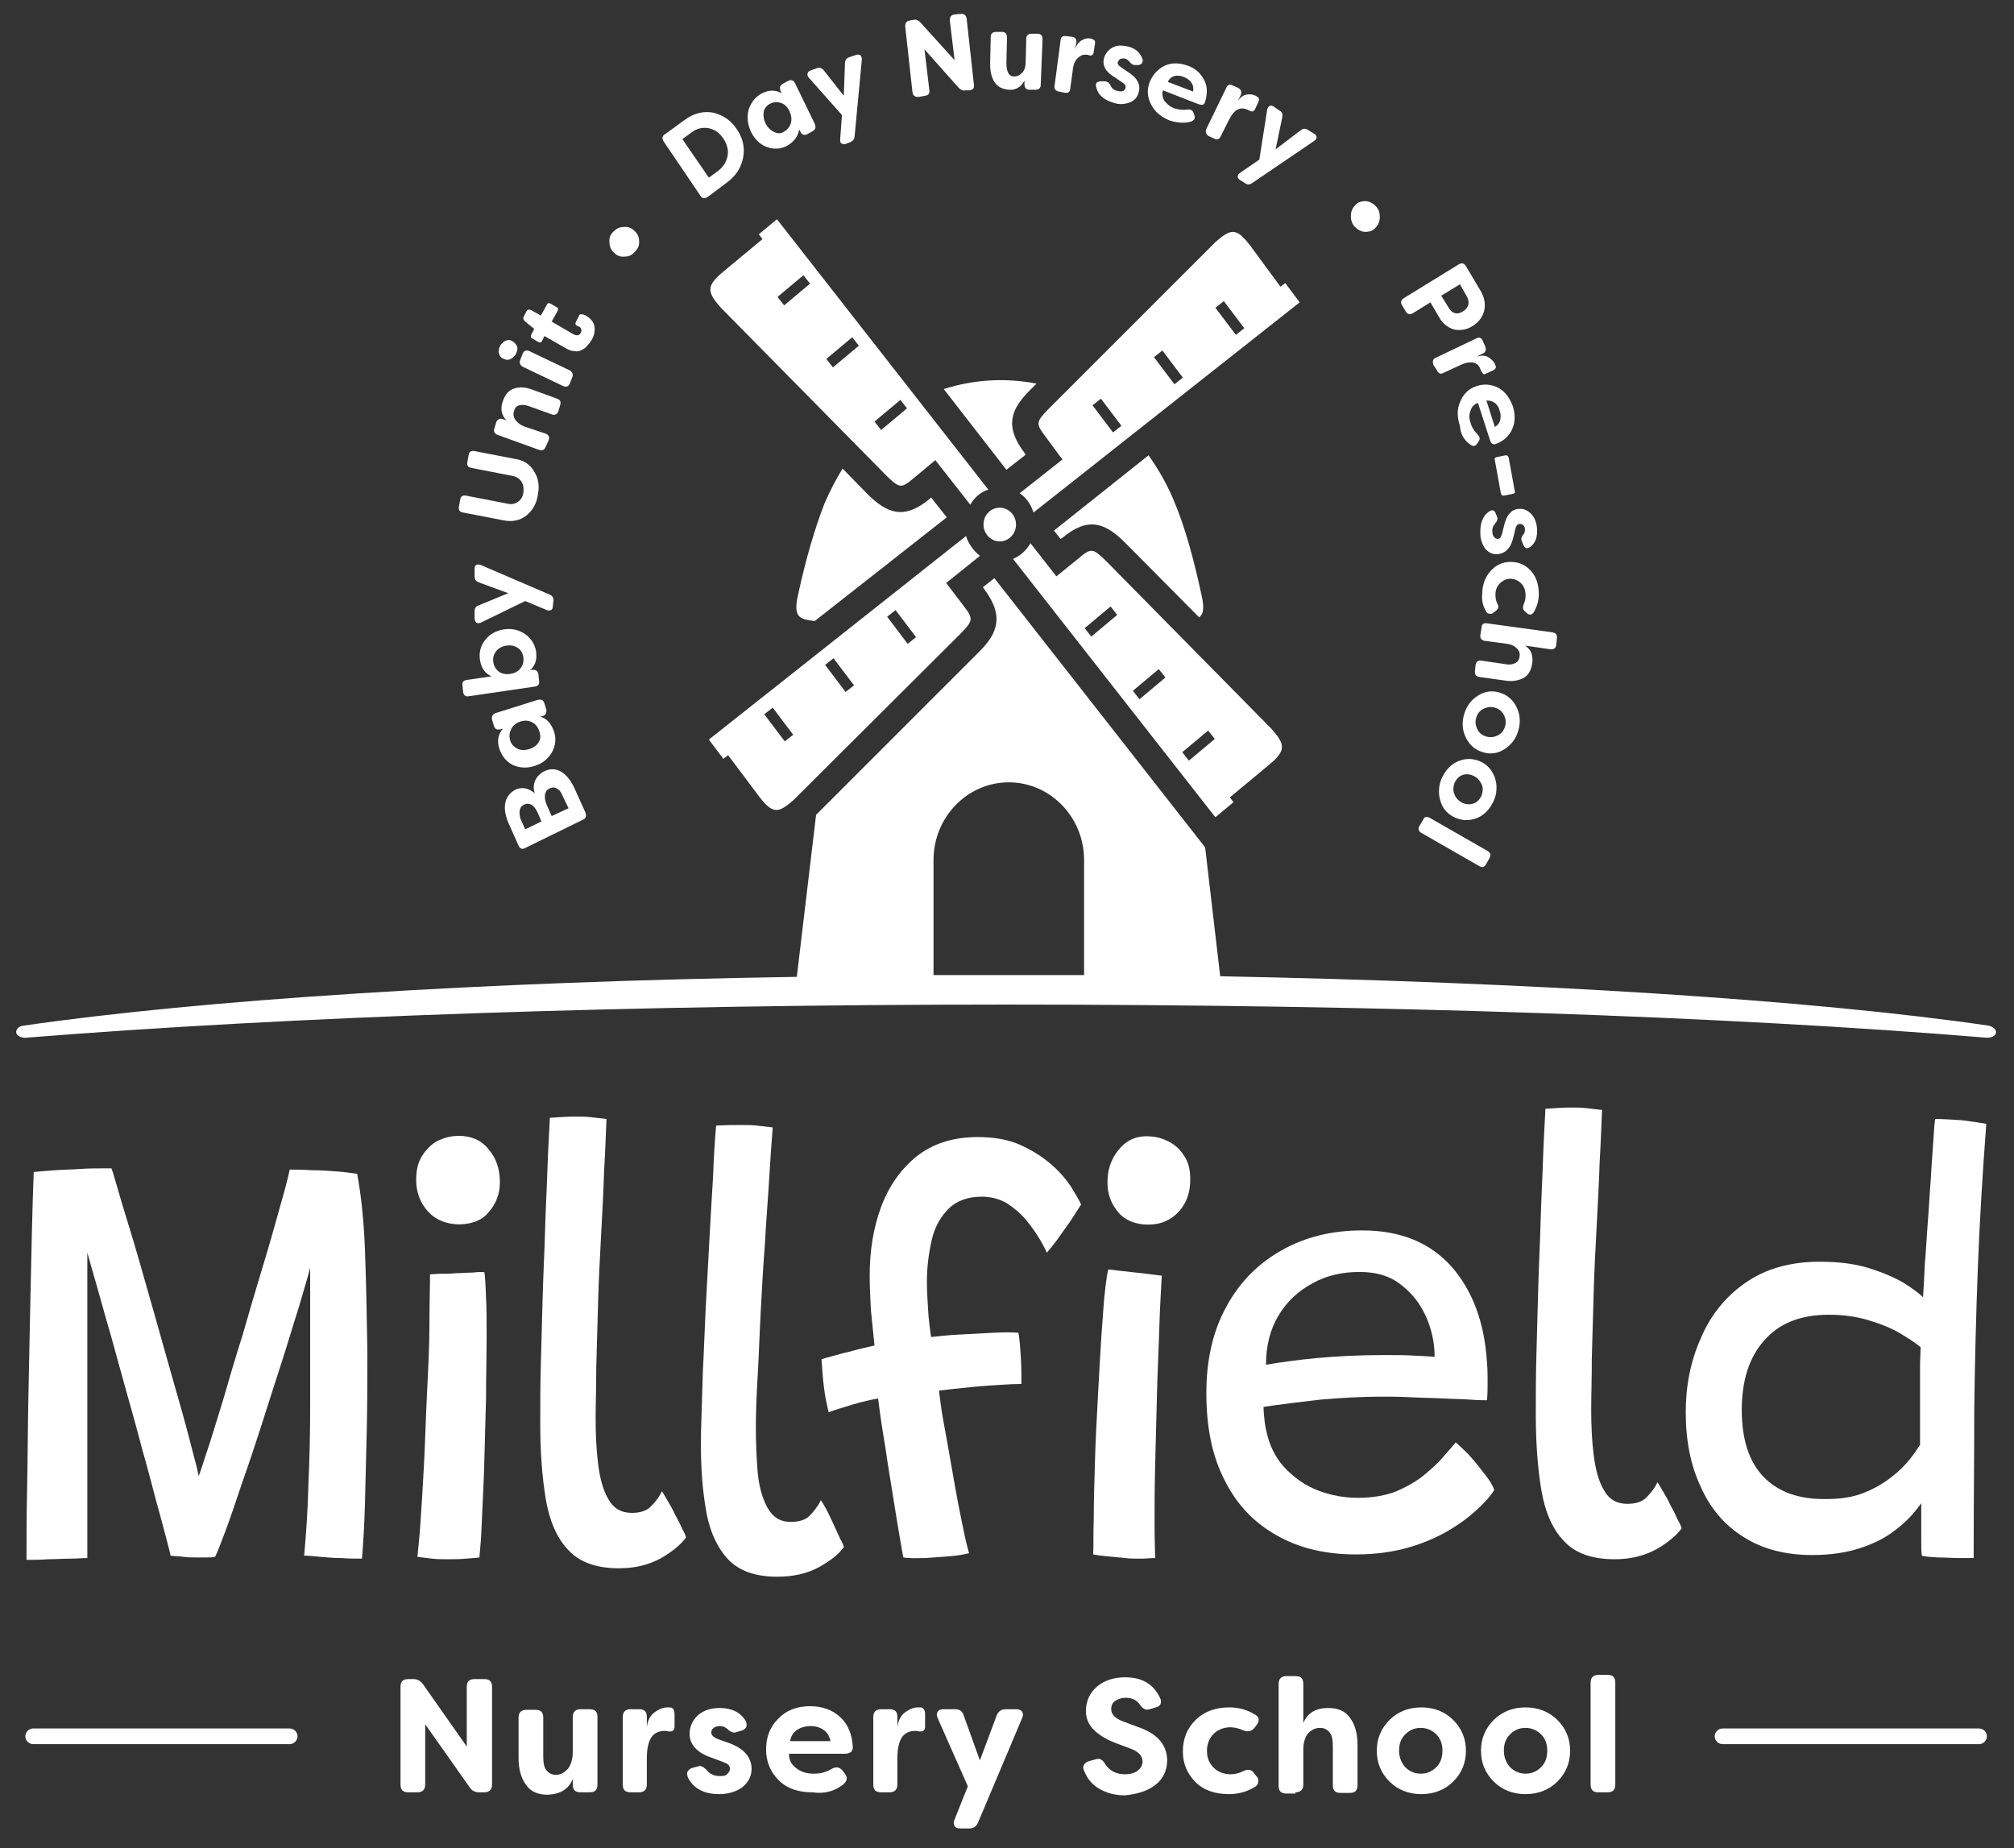 <?xml version="1.0" encoding="utf-8"?>
<!-- Generator: Adobe Illustrator 27.8.1, SVG Export Plug-In . SVG Version: 6.00 Build 0)  -->
<svg version="1.1" id="Layer_1" xmlns="http://www.w3.org/2000/svg" xmlns:xlink="http://www.w3.org/1999/xlink" x="0px" y="0px"
	 viewBox="0 0 334.4 306.9" style="enable-background:new 0 0 334.4 306.9;" xml:space="preserve">
<rect x="0" y="0" width="334.4" height="306.9" fill="#333333" stroke="none"/>
<style type="text/css">
	.st0{clip-path:url(#SVGID_00000088849705412691405540000015346600497433924743_);fill:#FFFFFF;}
</style>
<g>
	<defs>
		<rect id="SVGID_1_" x="2.7" y="2.4" width="328.8" height="301.2"/>
	</defs>
	<clipPath id="SVGID_00000016779893105206769980000013516061528463101337_">
		<use xlink:href="#SVGID_1_"  style="overflow:visible;"/>
	</clipPath>
	<path style="clip-path:url(#SVGID_00000016779893105206769980000013516061528463101337_);fill:#FFFFFF;" d="M266.9,297.6
		c0.9,0,1.3-0.4,1.3-1.3v-16.9c0-0.9-0.4-1.3-1.3-1.3h-1.5c-0.8,0-1.3,0.4-1.3,1.3v16.9c0,0.9,0.4,1.3,1.3,1.3H266.9z M249.7,290.7
		c0-1.1,0.3-2,1-2.7c0.7-0.7,1.5-1.1,2.6-1.1c1,0,1.9,0.4,2.6,1.1c0.7,0.7,1,1.6,1,2.7c0,1.1-0.3,2-1,2.7c-0.7,0.7-1.5,1.1-2.6,1.1
		c-1,0-1.9-0.4-2.6-1.1C250.1,292.7,249.7,291.8,249.7,290.7 M260.7,290.7c0-2-0.7-3.7-2.1-5.1c-1.4-1.4-3.2-2.1-5.3-2.1
		c-2.1,0-3.9,0.7-5.3,2.1c-1.4,1.4-2.1,3.1-2.1,5.1c0,2,0.7,3.7,2.1,5.1c1.4,1.4,3.2,2.1,5.3,2.1c2.1,0,3.9-0.7,5.3-2.1
		C260,294.4,260.7,292.7,260.7,290.7 M232.3,290.7c0-1.1,0.3-2,1-2.7c0.7-0.7,1.5-1.1,2.6-1.1c1,0,1.9,0.4,2.6,1.1
		c0.7,0.7,1,1.6,1,2.7c0,1.1-0.3,2-1,2.7c-0.7,0.7-1.5,1.1-2.6,1.1s-1.9-0.4-2.6-1.1C232.7,292.7,232.3,291.8,232.3,290.7
		 M243.4,290.7c0-2-0.7-3.7-2.1-5.1c-1.4-1.4-3.2-2.1-5.3-2.1c-2.1,0-3.9,0.7-5.3,2.1c-1.4,1.4-2.1,3.1-2.1,5.1c0,2,0.7,3.7,2.1,5.1
		c1.4,1.4,3.2,2.1,5.3,2.1c2.1,0,3.9-0.7,5.3-2.1C242.7,294.4,243.4,292.7,243.4,290.7 M215.1,297.6c0.8,0,1.3-0.4,1.3-1.3v-5.8
		c0-1.2,0.3-2.1,0.8-2.7c0.6-0.6,1.2-0.9,2-0.9c0.7,0,1.2,0.3,1.6,0.8c0.4,0.5,0.5,1.3,0.5,2.3v6.4c0,0.9,0.4,1.3,1.3,1.3h1.5
		c0.9,0,1.3-0.4,1.3-1.3v-6.7c0-1.8-0.4-3.3-1.2-4.4c-0.8-1.2-2-1.7-3.7-1.7c-2,0-3.4,0.8-4.1,2.5v-6.5c0-0.9-0.4-1.3-1.3-1.3h-1.5
		c-0.8,0-1.3,0.4-1.3,1.3v16.9c0,0.9,0.4,1.3,1.3,1.3H215.1z M208.2,296.8c0.4-0.2,0.7-0.5,0.7-0.9c0.1-0.4,0-0.7-0.3-1l-0.4-0.5
		c-0.4-0.6-1-0.7-1.8-0.3c-0.6,0.3-1.3,0.5-2.1,0.5c-1.1,0-2.1-0.4-2.8-1.1c-0.7-0.7-1.1-1.6-1.1-2.8c0-1.1,0.4-2.1,1.1-2.8
		s1.7-1.1,2.8-1.1c0.7,0,1.4,0.2,2.1,0.5c0.7,0.3,1.3,0.2,1.8-0.3l0.4-0.5c0.6-0.8,0.5-1.4-0.2-1.8c-1.3-0.8-2.7-1.2-4.3-1.2
		c-2.3,0-4.2,0.7-5.6,2.1c-1.4,1.4-2.1,3.1-2.1,5.2c0,2,0.7,3.7,2.1,5.1c1.4,1.4,3.3,2,5.6,2C205.6,297.9,207,297.5,208.2,296.8
		 M191.8,296.4c1.3-1,2-2.4,2-4.2c-0.1-2.6-1.7-4.4-5-5.5l-2.4-0.9c-1.3-0.5-1.9-1.2-1.9-2c0-0.6,0.2-1.1,0.7-1.4
		c0.5-0.3,1-0.5,1.7-0.5c1.1,0,1.9,0.4,2.4,1.2c0.5,0.7,1,0.9,1.6,0.7l1-0.3c0.4-0.1,0.7-0.3,0.8-0.6c0.1-0.3,0.1-0.6-0.1-1
		c-1.1-2.3-3-3.4-5.8-3.4c-1.8,0-3.4,0.5-4.6,1.5c-1.2,1-1.9,2.4-1.9,4.1c0,1.3,0.5,2.4,1.5,3.3c1,0.9,2.1,1.5,3.4,2l2.4,0.9
		c1.4,0.5,2.1,1.2,2.1,2.2c0,0.6-0.3,1.1-0.8,1.5c-0.5,0.4-1.3,0.6-2.1,0.6c-1.5,0-2.6-0.6-3.3-1.7c-0.4-0.7-0.9-1-1.5-0.8l-1.1,0.3
		c-0.4,0.1-0.7,0.3-0.9,0.6c-0.2,0.3-0.2,0.6,0,1c0.5,1.3,1.3,2.3,2.5,3c1.2,0.7,2.6,1.1,4.3,1.1
		C188.8,297.9,190.5,297.4,191.8,296.4 M160.9,303.6c0.7,0,1.2-0.3,1.5-1l7.3-17.3c0.2-0.4,0.2-0.8,0-1.1c-0.2-0.3-0.5-0.4-1-0.4
		h-1.7c-0.7,0-1.2,0.3-1.5,1l-2.8,7.5l-2.7-7.5c-0.2-0.7-0.7-1-1.5-1h-1.8c-0.5,0-0.8,0.1-1,0.4c-0.2,0.3-0.2,0.7,0,1.1l5,11.3
		l-2.2,5.5c-0.2,0.4-0.2,0.8,0,1.1c0.2,0.3,0.5,0.4,1,0.4H160.9z M147.7,297.6c0.8,0,1.3-0.4,1.3-1.3v-4.4c0-1.6,0.3-2.8,0.8-3.5
		s1.3-1,2.2-1c0.1,0,0.3,0,0.7,0.1c0.3,0,0.5,0,0.7-0.2c0.2-0.2,0.2-0.4,0.2-0.8v-1.9c0-0.7-0.3-1.1-0.8-1.1l-0.4,0
		c-0.7,0-1.4,0.3-2.1,0.8s-1.2,1.4-1.3,2.5v-1.7c0-0.9-0.4-1.3-1.3-1.3h-1.4c-0.8,0-1.3,0.4-1.3,1.3v11.2c0,0.9,0.4,1.3,1.3,1.3
		H147.7z M132.4,287.2c0.6-0.4,1.4-0.6,2.2-0.6c0.8,0,1.5,0.2,2.1,0.6c0.6,0.4,1,1,1.2,1.9h-6.7
		C131.3,288.2,131.8,287.6,132.4,287.2 M140,296.3c0.7-0.6,0.8-1.2,0.2-1.9l-0.3-0.4c-0.5-0.6-1.1-0.7-1.8-0.3c-1,0.6-1.9,0.8-3,0.8
		c-1.2,0-2.2-0.3-3-1c-0.8-0.6-1.1-1.4-1.1-2.3h9.3c0.4,0,0.7-0.1,1-0.3c0.2-0.2,0.3-0.5,0.3-0.8c-0.1-2.1-0.8-3.8-2.1-5
		c-1.3-1.2-3-1.8-5-1.8c-2.2,0-4,0.7-5.3,2.1c-1.4,1.4-2,3.1-2,5.1c0,2,0.7,3.7,2.1,5.1c1.4,1.4,3.3,2,5.6,2
		C136.9,297.9,138.6,297.4,140,296.3 M123.2,296.8c1-0.8,1.6-1.8,1.6-3.2c-0.1-1.9-1.3-3.3-3.8-4.2l-1.7-0.6
		c-0.8-0.3-1.2-0.7-1.2-1.1c0-0.3,0.1-0.6,0.4-0.8c0.3-0.2,0.6-0.3,1-0.3c0.5,0,1,0.2,1.3,0.5c0.5,0.5,1,0.7,1.5,0.5l0.7-0.2
		c0.4-0.1,0.7-0.3,0.9-0.6c0.1-0.3,0.1-0.7-0.1-1.1c-0.9-1.4-2.3-2.1-4.3-2.1c-1.5,0-2.7,0.4-3.6,1.2c-0.9,0.8-1.4,1.9-1.4,3.1
		c0,1.8,1.3,3.2,3.8,4l1.6,0.6c0.5,0.2,0.8,0.3,1,0.5c0.2,0.2,0.3,0.4,0.3,0.7c0,0.4-0.2,0.6-0.5,0.9s-0.7,0.3-1.2,0.3
		c-0.9,0-1.5-0.3-2-0.8c-0.2-0.3-0.4-0.4-0.5-0.5s-0.2-0.2-0.5-0.3c-0.2-0.1-0.4-0.1-0.6,0l-0.8,0.2c-0.4,0.1-0.7,0.3-0.9,0.6
		c-0.2,0.3-0.1,0.6,0,1c0.9,1.8,2.6,2.8,5.2,2.8C120.9,297.9,122.2,297.5,123.2,296.8 M106.1,297.6c0.8,0,1.3-0.4,1.3-1.3v-4.4
		c0-1.6,0.3-2.8,0.8-3.5s1.3-1,2.2-1c0.1,0,0.3,0,0.7,0.1c0.3,0,0.5,0,0.7-0.2s0.2-0.4,0.2-0.8v-1.9c0-0.7-0.3-1.1-0.8-1.1l-0.4,0
		c-0.7,0-1.4,0.3-2.1,0.8c-0.7,0.5-1.2,1.4-1.3,2.5v-1.7c0-0.9-0.4-1.3-1.3-1.3h-1.4c-0.8,0-1.3,0.4-1.3,1.3v11.2
		c0,0.9,0.4,1.3,1.3,1.3H106.1z M95.1,295.4v0.9c0,0.9,0.4,1.3,1.3,1.3h1.5c0.9,0,1.3-0.4,1.3-1.3v-11.2c0-0.9-0.4-1.3-1.3-1.3h-1.5
		c-0.8,0-1.3,0.4-1.3,1.3v5.8c0,1.2-0.3,2.1-0.8,2.8c-0.6,0.6-1.2,1-2,1c-0.7,0-1.2-0.3-1.6-0.8c-0.4-0.5-0.5-1.3-0.5-2.3v-6.4
		c0-0.9-0.4-1.3-1.3-1.3h-1.5c-0.8,0-1.3,0.4-1.3,1.3v6.7c0,1.8,0.4,3.3,1.2,4.4c0.8,1.2,2,1.7,3.7,1.7
		C93,297.9,94.4,297.1,95.1,295.4 M69.3,297.6c0.8,0,1.3-0.4,1.3-1.3v-10l7.4,10.5c0.3,0.5,0.9,0.8,1.5,0.8h0.9
		c0.8,0,1.3-0.4,1.3-1.3v-16.2c0-0.9-0.4-1.3-1.3-1.3h-1.6c-0.9,0-1.3,0.4-1.3,1.3v9.9l-7.3-10.4c-0.4-0.5-0.9-0.8-1.5-0.8h-0.9
		c-0.9,0-1.3,0.4-1.3,1.3v16.2c0,0.9,0.4,1.3,1.3,1.3H69.3z"/>
	<path style="clip-path:url(#SVGID_00000016779893105206769980000013516061528463101337_);fill:#FFFFFF;" d="M5.5,287
		c-0.7,0-1.3,0.6-1.3,1.3c0,0.7,0.6,1.3,1.3,1.3h42.6c0.7,0,1.3-0.6,1.3-1.3c0-0.7-0.6-1.3-1.3-1.3H5.5z"/>
	<path style="clip-path:url(#SVGID_00000016779893105206769980000013516061528463101337_);fill:#FFFFFF;" d="M286,287
		c-0.7,0-1.3,0.6-1.3,1.3c0,0.7,0.6,1.3,1.3,1.3h42.6c0.7,0,1.3-0.6,1.3-1.3c0-0.7-0.6-1.3-1.3-1.3H286z"/>
	<path style="clip-path:url(#SVGID_00000016779893105206769980000013516061528463101337_);fill:#FFFFFF;" d="M292.8,245.2
		c-2.4-2.5-3.6-6.2-3.6-11.1c0-4.8,1.2-8.7,3.7-11.5c2.5-2.9,6.1-4.3,10.8-4.3c2.3,0,4.5,0.3,6.5,0.9c2,0.6,3.8,1.3,5.3,2.2
		c1.5,0.9,2.6,1.6,3.4,2.3c0,0.7-0.1,1.8-0.1,3.3c0,1.5,0,3,0,4.7c0,1.7,0,3.3,0,4.8c0,1.5,0,2.7,0,3.4c-0.4,0.6-0.9,1.4-1.7,2.4
		c-0.8,1-1.8,2-3.1,3c-1.3,1-2.8,1.9-4.6,2.6c-1.8,0.7-3.8,1-6.1,1C298.7,249,295.2,247.7,292.8,245.2 M321.7,258.6
		c1.2,0,2.4,0.1,3.5,0.1c1.2,0,2,0,2.5,0c0-8.3,0.1-16.5,0.1-24.5c0.1-8,0.3-16,0.6-23.8c0.3-7.9,0.8-15.8,1.4-23.8
		c-1.2-0.2-2.5-0.4-4.1-0.6c-1.6-0.1-3.1-0.2-4.4-0.2c-0.1,0.7-0.2,2-0.3,3.7c-0.1,1.8-0.3,3.8-0.4,6.1c-0.2,2.3-0.3,4.7-0.5,7.2
		c-0.2,2.5-0.3,4.8-0.5,7c-0.1,2.2-0.2,4.1-0.3,5.6c-0.7-0.7-1.8-1.5-3.4-2.5c-1.6-0.9-3.5-1.7-5.8-2.4c-2.3-0.7-5-1-8-1
		c-4.9,0-9,1.2-12.3,3.5c-3.3,2.3-5.8,5.4-7.4,9.2c-1.7,3.8-2.5,7.9-2.5,12.3c0,4.7,0.8,8.8,2.5,12.4c1.6,3.6,4,6.4,7.1,8.3
		c3.1,2,6.9,3,11.4,3c3,0,5.6-0.4,7.8-1.1c2.2-0.7,4-1.6,5.4-2.6c1.4-1,2.5-2,3.3-2.9c0.8-0.9,1.3-1.6,1.6-2v2.6c0,1.2,0,2.3,0,3.5
		c0,1.2,0,2,0.1,2.6C319.6,258.5,320.5,258.5,321.7,258.6"/>
	<path style="clip-path:url(#SVGID_00000016779893105206769980000013516061528463101337_);fill:#FFFFFF;" d="M278.6,252.4
		c-0.3-0.7-0.7-1.5-1.2-2.4c-0.4-0.9-0.9-1.7-1.3-2.4c-0.4-0.7-0.7-1.2-0.9-1.5c-0.5,1.1-1.2,1.9-1.9,2.6c-0.7,0.7-1.8,1-3.1,1
		c-1.8,0-3.1-0.8-3.9-2.3c-0.9-1.5-1.4-3.5-1.7-5.9c-0.3-2.4-0.4-4.9-0.4-7.5c0-2.3,0.1-5.1,0.1-8.4c0.1-3.3,0.2-6.8,0.3-10.6
		c0.1-3.8,0.3-7.6,0.5-11.3c0.2-3.8,0.4-7.3,0.5-10.7c0.2-3.4,0.3-6.3,0.4-8.7c-0.9-0.1-1.8-0.2-2.6-0.3c-0.9-0.1-1.7-0.1-2.6-0.1
		c-1.3,0-2.6,0.1-4.2,0.2c-0.1,2.4-0.3,5.2-0.4,8.4c-0.1,3.2-0.3,6.7-0.4,10.3c-0.1,3.7-0.3,7.4-0.4,11.2c-0.1,3.8-0.2,7.4-0.3,11
		c-0.1,3.5-0.1,6.8-0.1,9.8c0,4.7,0.3,8.8,0.9,12.5c0.6,3.6,1.8,6.5,3.7,8.5c1.9,2.1,4.7,3.1,8.5,3.1c2.7,0,5-0.6,7-1.7
		c1.9-1.1,3.3-2.3,4.1-3.4C279.2,253.6,279,253.1,278.6,252.4"/>
	<path style="clip-path:url(#SVGID_00000016779893105206769980000013516061528463101337_);fill:#FFFFFF;" d="M212.3,218.4
		c1.4-2.3,3.2-4,5.6-5.3c2.3-1.3,4.9-1.9,7.8-1.9c2.5,0,4.5,0.5,6.2,1.6c1.6,1.1,2.9,2.4,3.9,4c1,1.6,1.6,3.2,2,4.9
		c0.3,1.3,0.4,2.5,0.4,3.6c-0.6-0.1-1.7-0.1-3.2-0.2c-1.5-0.1-3.3-0.1-5.4-0.1c-4.1,0-7.8,0.2-11,0.5c-3.2,0.3-6,0.7-8.4,1.1
		C210.2,223.5,210.9,220.7,212.3,218.4 M246.7,245c-0.6-0.8-1.3-1.6-1.9-2.4c-0.7-0.8-1.3-1.5-1.9-2c-0.6-0.6-1-0.9-1.2-1.1
		c-0.4,0.5-1,1.2-1.9,2.2c-0.8,1-1.9,2-3.2,3.1c-1.3,1.1-2.9,2-4.7,2.8c-1.8,0.7-3.9,1.1-6.4,1.1c-2.3,0-4.5-0.4-6.6-1.2
		c-2.1-0.8-3.8-2-5.3-3.5c-1.5-1.5-2.5-3.3-3.1-5.4c-0.2-0.8-0.4-1.6-0.5-2.4c-0.1-0.9-0.2-1.7-0.2-2.6c2.7-0.4,5.9-0.8,9.4-1.2
		c3.5-0.3,6.9-0.5,10.3-0.5c1.3,0,2.8,0,4.6,0.1c1.8,0.1,3.6,0.1,5.4,0.2c1.8,0.1,3.4,0.1,4.7,0.2c1.3,0.1,2.2,0.1,2.7,0.1
		c0.1-1.1,0.1-2.1,0.1-3.1c0-1,0-2-0.1-3.1c-0.4-6.7-2.4-12-5.9-16c-3.6-4-8.5-6-14.8-6c-5.1,0-9.5,1.1-13.4,3.3
		c-3.9,2.2-7,5.3-9.2,9.4c-2.2,4-3.3,8.8-3.3,14.3c0,5.8,1,10.6,3.1,14.6c2,4,4.9,7,8.7,9.1c3.7,2.1,8.1,3.1,13,3.1
		c3.2,0,6.1-0.4,8.6-1.1c2.5-0.7,4.8-1.7,6.7-2.8c1.9-1.1,3.5-2.3,4.8-3.5c1.3-1.2,2.3-2.3,2.9-3.3
		C247.8,246.5,247.3,245.8,246.7,245"/>
	<path style="clip-path:url(#SVGID_00000016779893105206769980000013516061528463101337_);fill:#FFFFFF;" d="M181.6,252.3
		c0-2.8,0.1-5.9,0.2-9.5c0.1-3.6,0.3-7.3,0.5-11c0.2-3.8,0.4-7.2,0.6-10.4c0.2-2.3,0.3-4.5,0.5-6.4c0.2-1.9,0.4-3.3,0.6-4.2
		c0.4,0,1.1,0.1,1.9,0.2c0.9,0.1,1.8,0.2,2.7,0.3c1,0.1,1.8,0.2,2.6,0.3c0.8,0.1,1.4,0.2,1.7,0.2c-0.1,2.1-0.3,4.9-0.4,8.4
		c-0.1,3.5-0.3,7.3-0.4,11.3c-0.1,4.1-0.2,8-0.3,11.8c-0.1,3.8-0.1,7.1-0.1,9.9c0,2.8,0.1,4.6,0.1,5.5c-0.8,0-1.6,0.1-2.4,0.1
		c-0.9,0-1.7,0-2.6-0.1c-1.1-0.1-2.1-0.2-3.1-0.3c-1-0.1-1.7-0.2-2.2-0.3C181.6,257.1,181.5,255.1,181.6,252.3"/>
	<path style="clip-path:url(#SVGID_00000016779893105206769980000013516061528463101337_);fill:#FFFFFF;" d="M185.3,200.8
		c-1.1-1.5-1.5-3.1-1.4-5c0.1-2.2,0.9-3.9,2.2-5.3c1.3-1.4,3-2,5-1.8c1.3,0.1,2.4,0.5,3.4,1.1c1,0.6,1.8,1.5,2.4,2.6
		s0.8,2.5,0.7,4.1c-0.1,2.1-0.9,3.8-2.3,5.1c-1.4,1.3-3.2,1.9-5.5,1.7C187.9,203.1,186.3,202.3,185.3,200.8"/>
	<path style="clip-path:url(#SVGID_00000016779893105206769980000013516061528463101337_);fill:#FFFFFF;" d="M153.7,258.7
		c1.4-0.1,2.7-0.2,4-0.3c1.3-0.1,2.4-0.3,3.2-0.5c-0.1-0.4-0.4-1.4-0.7-2.8c-0.3-1.5-0.7-3.3-1.1-5.4c-0.4-2.1-0.8-4.4-1.2-6.7
		c-0.4-2.3-0.8-4.6-1.2-6.7c-0.4-2.1-0.6-3.9-0.8-5.4c1.6-0.2,3.4-0.4,5.5-0.6c2-0.2,3.8-0.3,5.4-0.4c1.6-0.1,2.6-0.1,2.8-0.1
		c0-1.3,0-2.8-0.1-4.4c-0.1-1.6-0.2-3-0.4-4.1c-1-0.1-2.4-0.1-4.3,0c-1.9,0.1-3.8,0.2-5.7,0.3c-1.9,0.1-3.4,0.3-4.5,0.4
		c-0.2-1.3-0.4-2.8-0.5-4.5c-0.1-1.7-0.2-3.3-0.2-4.6c0-2.5,0.3-4.8,0.8-7c0.5-2.2,1.5-3.9,2.8-5.2c1.3-1.3,3.2-2,5.5-2
		c1.6,0,3,0.4,4.2,1.1c1.2,0.8,2.3,1.7,3.2,2.8c0.9,1.1,1.6,2.1,2.2,3.1c0.6,1,1,1.8,1.2,2.3c0.4-0.4,0.9-1.1,1.7-2.1
		c0.7-1,1.4-2,2.2-3.1c0.7-1.1,1.3-2,1.8-2.8c-0.3-0.7-0.9-1.7-1.7-3c-0.8-1.2-1.9-2.5-3.3-3.7c-1.4-1.2-3.1-2.3-5.1-3.2
		c-2-0.9-4.4-1.3-7.1-1.3c-4.1,0-7.4,1.1-10.1,3.2c-2.6,2.1-4.6,4.9-5.9,8.4c-1.3,3.5-1.9,7.3-1.9,11.4c0,1.8,0.1,3.7,0.2,5.7
		c0.2,2,0.4,4,0.6,5.9c-0.3,0.1-0.9,0.2-1.7,0.4c-0.8,0.2-1.7,0.4-2.7,0.7c-1,0.2-1.9,0.5-2.7,0.7c-0.8,0.2-1.4,0.4-1.7,0.5
		c0.1,1.4,0.2,3,0.4,4.6c0.2,1.7,0.5,3,0.8,4.2c1-0.4,2.4-0.8,4-1.3c1.7-0.5,3.1-0.8,4.2-1c0.3,2.5,0.7,5.2,1.2,8.1
		c0.4,2.9,0.9,5.7,1.3,8.3c0.4,2.6,0.8,4.9,1.1,6.7c0.3,1.8,0.5,2.9,0.6,3.3C151.2,258.8,152.4,258.7,153.7,258.7"/>
	<path style="clip-path:url(#SVGID_00000016779893105206769980000013516061528463101337_);fill:#FFFFFF;" d="M139.5,255.5
		c-0.3-0.7-0.7-1.5-1.1-2.4c-0.4-0.9-0.8-1.7-1.2-2.5c-0.4-0.7-0.7-1.2-0.9-1.5c-0.5,1-1.2,1.9-1.9,2.6s-1.8,1-3.1,1
		c-1.8,0-3-0.8-3.9-2.4c-0.8-1.5-1.4-3.5-1.6-5.9c-0.2-2.4-0.3-4.9-0.3-7.5c0-2.3,0.1-5.1,0.3-8.4c0.2-3.3,0.3-6.8,0.5-10.6
		c0.2-3.8,0.4-7.5,0.7-11.3c0.2-3.8,0.5-7.3,0.7-10.7c0.2-3.3,0.4-6.2,0.6-8.7c-0.9-0.1-1.8-0.2-2.6-0.3c-0.9-0.1-1.7-0.1-2.6-0.1
		c-1.3,0-2.6,0-4.2,0.1c-0.2,2.4-0.4,5.2-0.5,8.4c-0.2,3.2-0.4,6.6-0.6,10.3c-0.2,3.7-0.4,7.4-0.6,11.1c-0.2,3.8-0.3,7.4-0.5,11
		c-0.1,3.5-0.2,6.8-0.3,9.8c-0.1,4.7,0.1,8.8,0.7,12.5c0.5,3.6,1.7,6.5,3.5,8.6c1.8,2.1,4.6,3.2,8.4,3.2c2.7,0,5-0.5,7-1.6
		c2-1.1,3.3-2.2,4.1-3.3C140.1,256.7,139.9,256.2,139.5,255.5"/>
	<path style="clip-path:url(#SVGID_00000016779893105206769980000013516061528463101337_);fill:#FFFFFF;" d="M113.3,253.9
		c-0.3-0.7-0.7-1.5-1.2-2.4c-0.4-0.9-0.9-1.7-1.3-2.4c-0.4-0.7-0.7-1.2-0.9-1.5c-0.5,1.1-1.2,1.9-1.9,2.6c-0.7,0.7-1.8,1-3.1,1
		c-1.8,0-3.1-0.8-3.9-2.3c-0.9-1.5-1.4-3.5-1.7-5.9c-0.3-2.4-0.4-4.9-0.4-7.5c0-2.3,0.1-5.1,0.1-8.4c0.1-3.3,0.2-6.8,0.3-10.6
		c0.1-3.8,0.3-7.6,0.5-11.3c0.2-3.8,0.4-7.3,0.5-10.7c0.2-3.4,0.3-6.3,0.4-8.7c-0.9-0.1-1.8-0.2-2.6-0.3c-0.9-0.1-1.7-0.1-2.6-0.1
		c-1.3,0-2.6,0.1-4.2,0.2c-0.1,2.4-0.3,5.2-0.4,8.4c-0.1,3.2-0.3,6.7-0.4,10.3c-0.1,3.7-0.3,7.4-0.4,11.2c-0.1,3.8-0.2,7.4-0.3,11
		c-0.1,3.5-0.1,6.8-0.1,9.8c0,4.7,0.3,8.8,0.9,12.5c0.6,3.6,1.8,6.5,3.7,8.5c1.9,2.1,4.7,3.1,8.5,3.1c2.7,0,5-0.6,7-1.7
		c1.9-1.1,3.3-2.3,4.1-3.4C113.9,255.1,113.7,254.6,113.3,253.9"/>
	<path style="clip-path:url(#SVGID_00000016779893105206769980000013516061528463101337_);fill:#FFFFFF;" d="M80,252.7
		c0.1-2.8,0.3-5.9,0.4-9.5c0.1-3.6,0.2-7.3,0.3-11c0-3.8,0.1-7.2,0.1-10.4c0-2.3,0-4.5-0.1-6.4c-0.1-1.9-0.1-3.3-0.3-4.2
		c-0.4,0-1.1,0-1.9,0.1c-0.9,0-1.8,0.1-2.7,0.1c-1,0.1-1.8,0.1-2.6,0.1c-0.8,0-1.4,0.1-1.8,0.1c0,2.1-0.1,4.9-0.1,8.4
		s-0.2,7.3-0.4,11.3c-0.2,4-0.3,8-0.5,11.8c-0.2,3.8-0.4,7.1-0.6,9.9c-0.2,2.8-0.4,4.6-0.5,5.5c0.8,0.1,1.6,0.2,2.4,0.3
		c0.9,0.1,1.7,0.1,2.6,0.1c1.1,0,2.1,0,3.1-0.1c1-0.1,1.7-0.1,2.2-0.2C79.7,257.5,79.9,255.5,80,252.7"/>
	<path style="clip-path:url(#SVGID_00000016779893105206769980000013516061528463101337_);fill:#FFFFFF;" d="M81.2,201.2
		c1.2-1.4,1.8-3,1.8-4.9c0-2.2-0.6-4-1.9-5.5c-1.2-1.5-2.9-2.2-4.9-2.2c-1.3,0-2.4,0.3-3.5,0.8c-1.1,0.6-1.9,1.4-2.6,2.5
		c-0.7,1.1-1,2.4-1,4c0,2.1,0.7,3.9,2,5.3c1.3,1.4,3.1,2.1,5.3,2.1C78.5,203.2,80.1,202.6,81.2,201.2"/>
	<path style="clip-path:url(#SVGID_00000016779893105206769980000013516061528463101337_);fill:#FFFFFF;" d="M157.2,85.9l-2.6-3.3
		l-0.2,0.2c-4.3,3.6-7.1,2.4-10.2-0.6l-4.3-4.4c-1.1,1.8-2.1,3.7-3,5.8c-1.6,4.1-3.1,9.2-4.4,15.2c-0.9,3.9,0.5,4,2.6,4.3h0.2
		L157.2,85.9z M171,64.8l1.1-1.1c-5.1-1-10.4-0.7-15.4,0.9L167.1,78l3.2-2.5l-0.2-0.3C166.7,70.7,167.9,67.9,171,64.8 M199.1,102.5
		c0.7-0.5,0.9-1.5,0.4-3.7c-1.3-6-2.7-11.1-4.4-15.2c-1.2-3-2.7-5.6-4.4-8L175,88.1l1.1,1.4l0.3-0.2c4.3-3.6,7.1-2.4,10.2,0.6
		L199.1,102.5z M179.9,161.9c-4.3,0-8.5,0-12.8,0c-4.1,0-8.1,0-12.1,0v-19.1c0-7.1,5.6-12.9,12.5-12.9c6.9,0,12.5,5.8,12.5,12.9
		V161.9z M331.4,171.5c0.1-0.5-0.4-1-1.2-1.2c-29.5-4.3-75.7-7.2-127.6-8.2l-2.5-21.4L165.1,96l-1.9,1.5l0.2,0.3
		c3.4,4.5,2.2,7.4-0.8,10.4l-27.1,27.1l-3.2,26.9C80,163,33.6,166,3.9,170.3c-0.8,0.1-1.3,0.6-1.2,1.2c0.1,0.5,0.9,0.9,1.7,0.8
		c43.4-3.5,101.2-5.5,162.7-5.5c61.5,0,119.3,1.9,162.7,5.5c0.1,0,0.1,0,0.2,0C330.7,172.3,331.3,172,331.4,171.5"/>
	<path style="clip-path:url(#SVGID_00000016779893105206769980000013516061528463101337_);fill:#FFFFFF;" d="M180.1,104.3l4.3-3.6
		l1.1,1.4l-4.3,3.6L180.1,104.3z M188.1,114.7l4.3-3.6l1.1,1.4l-4.3,3.6L188.1,114.7z M196.3,124.9l4.3-3.6l1.1,1.4l-4.3,3.6
		L196.3,124.9z M168.2,92.8l33.6,42.9l3-2.5l-0.6-0.8l6.5-5.4c2.9-2.4,2.7-3.4,0.4-6l-27.6-28c-2-1.9-2.3-2.1-4.4-0.3l-3.7,3
		l-4.3-5.5C170.4,91.4,169.4,92.3,168.2,92.8 M152.1,105.8l-1.4,1.1l-3.4-4.5l1.4-1.1L152.1,105.8z M141.8,113.8l-1.4,1.1l-3.4-4.5
		l1.4-1.1L141.8,113.8z M131.7,122l-1.4,1.1l-3.4-4.5l1.4-1.1L131.7,122z M160.4,89l-42.7,33.8l2.4,3.2l0.8-0.6l5.1,6.8
		c2.3,3,3.2,2.9,5.8,0.6l27.8-27.7c1.9-2,2.1-2.3,0.4-4.5l-2.9-3.8l5.6-4.5C161.6,91.4,160.8,90.3,160.4,89 M150.6,67.8l-4.3,3.6
		l-1.1-1.4l4.3-3.6L150.6,67.8z M142.6,57.4l-4.3,3.6l-1.1-1.4l4.3-3.6L142.6,57.4z M134.5,47.1l-4.3,3.6l-1.1-1.4l4.3-3.6
		L134.5,47.1z M164.1,81.3L129,36.4l-3,2.5l0.6,0.8l-6.5,5.4c-2.9,2.4-2.7,3.4-0.4,6l27.6,28c2,1.9,2.3,2.1,4.4,0.3l3.6-3l5.8,7.4
		C161.8,82.6,162.8,81.7,164.1,81.3 M168.7,87.1c0-1.5-1.2-2.8-2.7-2.8c-1.5,0-2.7,1.2-2.7,2.8c0,1.5,1.2,2.8,2.7,2.8
		C167.5,89.9,168.7,88.6,168.7,87.1 M206.6,54.5l-1.4,1.1l-3.4-4.5l1.4-1.1L206.6,54.5z M196.4,62.7l-1.4,1.1l-3.4-4.5l1.4-1.1
		L196.4,62.7z M186.2,70.7l-1.4,1.1l-3.4-4.5l1.4-1.1L186.2,70.7z M215.8,50.2l-2.4-3.2l-0.8,0.6l-5-6.8c-2.3-3-3.2-2.9-5.8-0.6
		L174,68c-1.9,2-2.1,2.3-0.4,4.5l2.8,3.8l-7.1,5.6c1.1,0.7,1.9,1.9,2.3,3.2L215.8,50.2z"/>
	<path style="clip-path:url(#SVGID_00000016779893105206769980000013516061528463101337_);fill:#FFFFFF;" d="M98.7,54.2
		c-0.1-0.7-0.6-1.3-1.4-1.8c-0.2-0.1-0.4-0.2-0.7-0.2c-0.2-0.1-0.4,0-0.5,0.3l-0.5,1c-0.1,0.3-0.1,0.4,0.2,0.6
		c0.1,0,0.2,0.1,0.3,0.1c0.2,0.1,0.4,0.3,0.4,0.5c0.1,0.2,0,0.4-0.1,0.6c-0.2,0.4-0.6,0.5-1.2,0.2l-3.6-2.1l1-1.8
		c0.1-0.3,0.1-0.5-0.2-0.6l-1-0.6c-0.3-0.1-0.5-0.1-0.6,0.2l-1,1.8l-1.6-0.9c-0.4-0.2-0.6-0.1-0.8,0.2l-0.4,0.8
		c-0.2,0.3-0.1,0.6,0.2,0.9l1.5,1.2l-0.5,1c-0.1,0.3-0.1,0.5,0.2,0.6l1,0.6c0.3,0.1,0.5,0.1,0.6-0.2l0.4-0.8l3.5,2
		c0.5,0.3,1,0.5,1.5,0.5c0.5,0.1,0.9,0,1.2-0.2c0.4-0.2,0.7-0.4,0.9-0.7c0.3-0.3,0.5-0.6,0.7-0.9C98.7,55.7,98.8,54.9,98.7,54.2
		 M95,62.7c0.2-0.5,0.1-0.9-0.4-1.2l-6.7-3.2c-0.5-0.2-0.9-0.1-1.1,0.4l-0.4,1c-0.2,0.5-0.1,0.9,0.4,1.2l6.7,3.2
		c0.5,0.2,0.9,0.1,1.1-0.4L95,62.7z M85,56.6c-0.4-0.2-0.7-0.2-1.1,0c-0.4,0.2-0.7,0.5-0.9,0.9c-0.2,0.5-0.3,0.9-0.1,1.3
		c0.1,0.4,0.4,0.7,0.8,0.8c0.4,0.2,0.7,0.2,1.1,0c0.4-0.2,0.7-0.5,0.9-0.9c0.2-0.5,0.3-0.9,0.1-1.3C85.6,57.1,85.4,56.8,85,56.6
		 M91.1,73.1c0.2-0.5,0-0.9-0.5-1.1L87,70.8c-0.7-0.3-1.2-0.7-1.5-1.2c-0.3-0.5-0.3-1-0.1-1.5c0.1-0.4,0.4-0.7,0.8-0.8
		c0.4-0.1,0.9-0.1,1.5,0.1l3.9,1.4c0.5,0.2,0.9,0,1.1-0.5l0.3-1c0.2-0.6,0-0.9-0.5-1.1l-4.1-1.5c-1.1-0.4-2.1-0.5-3-0.2
		c-0.9,0.3-1.5,0.9-1.9,2.1c-0.5,1.3-0.2,2.4,0.6,3.2l-0.6-0.2c-0.5-0.2-0.9,0-1.1,0.5l-0.3,1c-0.2,0.5,0,0.9,0.5,1.1l6.9,2.5
		c0.5,0.2,0.9,0,1.1-0.5L91.1,73.1z M85.5,76.2l-6.7-1.3c-0.6-0.1-0.9,0.1-1,0.7l-0.2,1.1c-0.1,0.6,0.1,0.9,0.7,1L85,79
		c0.7,0.1,1.3,0.5,1.6,1c0.3,0.5,0.4,1.1,0.3,1.8c-0.1,0.7-0.4,1.2-0.9,1.5c-0.5,0.4-1.1,0.5-1.9,0.3l-6.7-1.3
		c-0.6-0.1-0.9,0.1-1,0.7l-0.2,1.1c-0.1,0.6,0.1,0.9,0.7,1l6.7,1.3c1.5,0.3,2.8,0,3.8-0.8c1-0.8,1.7-2,1.9-3.4
		c0.3-1.5,0.1-2.8-0.6-3.9C88.1,77.2,87,76.4,85.5,76.2 M91.9,99.7c0-0.5-0.2-0.8-0.7-1l-11.4-4.9c-0.3-0.1-0.5-0.1-0.7,0
		c-0.2,0.1-0.3,0.3-0.3,0.7l0,1.2c0,0.5,0.2,0.8,0.7,1l4.9,1.8l-4.9,2c-0.5,0.2-0.7,0.5-0.7,1l0,1.2c0,0.3,0.1,0.5,0.3,0.7
		c0.2,0.1,0.4,0.1,0.7,0l7.4-3.6l3.6,1.5c0.3,0.1,0.5,0.1,0.7,0c0.2-0.1,0.3-0.4,0.3-0.7L91.9,99.7z M86.4,111
		c-0.4,0.5-1,0.8-1.7,0.9c-0.7,0.1-1.4,0-1.9-0.4c-0.5-0.4-0.8-0.9-0.9-1.6c-0.1-0.7,0.1-1.3,0.5-1.8c0.4-0.5,1-0.8,1.7-0.9
		c0.7-0.1,1.3,0,1.9,0.4c0.5,0.3,0.8,0.9,0.9,1.6C87,109.9,86.8,110.5,86.4,111 M87.2,105.3c-1-0.7-2.2-1-3.5-0.8
		c-1.3,0.2-2.4,0.8-3.1,1.7c-0.8,1-1.1,2.1-0.9,3.4c0.2,1.3,0.8,2.2,1.9,2.7l-4.1,0.6c-0.6,0.1-0.8,0.4-0.7,1l0.1,1
		c0.1,0.6,0.4,0.8,1,0.7l10.9-1.6c0.6-0.1,0.8-0.4,0.7-1l-0.1-1c-0.1-0.6-0.4-0.8-1-0.8l-0.4,0.1c0.9-0.8,1.2-1.8,1-3.2
		C88.8,107,88.2,106,87.2,105.3 M89.4,123.3c-0.3,0.5-0.9,0.9-1.6,1.1c-0.7,0.2-1.3,0.2-1.9-0.1c-0.6-0.3-1-0.7-1.2-1.4
		c-0.2-0.7-0.1-1.3,0.2-1.9c0.3-0.6,0.9-1,1.5-1.2c0.7-0.2,1.3-0.2,1.9,0.1c0.6,0.3,1,0.8,1.2,1.4C89.8,122.1,89.8,122.7,89.4,123.3
		 M89.7,119l0.4-0.1c0.5-0.2,0.7-0.5,0.6-1.1l-0.3-1c-0.2-0.6-0.5-0.7-1.1-0.6l-7,2.2c-0.5,0.2-0.7,0.5-0.6,1.1l0.3,1
		c0.2,0.6,0.5,0.7,1.1,0.6l0.4-0.1c-0.8,0.9-1,2-0.6,3.3c0.4,1.2,1.1,2.1,2.2,2.7c1.1,0.5,2.3,0.6,3.6,0.2c1.3-0.4,2.2-1.1,2.9-2.2
		c0.6-1.1,0.8-2.2,0.4-3.5C91.5,120.1,90.8,119.3,89.7,119 M94.4,134.2l-2.8,1.3l-0.8-1.8c-0.3-0.7-0.4-1.3-0.3-1.8
		c0.1-0.5,0.4-0.9,0.8-1c0.4-0.2,0.8-0.2,1.1,0c0.4,0.2,0.7,0.5,0.9,1L94.4,134.2z M86.3,134.5c0.1-0.4,0.3-0.7,0.7-0.9
		c0.4-0.2,0.8-0.2,1.2,0c0.4,0.2,0.8,0.7,1.1,1.4l0.6,1.4l-2.7,1.3l-0.8-1.8C86.3,135.4,86.2,134.9,86.3,134.5 M87.2,130.9
		c-0.6-0.1-1.1,0-1.6,0.2c-0.9,0.5-1.5,1.2-1.7,2.2c-0.2,1,0,2.1,0.5,3.3l1.7,3.8c0.2,0.5,0.6,0.7,1.1,0.4l9.6-4.7
		c0.5-0.2,0.6-0.6,0.4-1.2l-1.9-4.2c-0.6-1.2-1.3-2.1-2.2-2.6c-0.9-0.5-1.8-0.5-2.8,0c-0.6,0.3-1.1,0.8-1.4,1.4
		c-0.3,0.7-0.4,1.4-0.1,2.2C88.3,131.3,87.7,131,87.2,130.9"/>
	<path style="clip-path:url(#SVGID_00000016779893105206769980000013516061528463101337_);fill:#FFFFFF;" d="M105.3,38.3
		c-0.5-0.5-1.1-0.7-1.8-0.6c-0.7,0-1.2,0.3-1.7,0.8c-0.5,0.5-0.7,1.1-0.6,1.8c0,0.7,0.3,1.3,0.8,1.7c0.5,0.5,1.1,0.7,1.8,0.6
		c0.7,0,1.2-0.3,1.7-0.9c0.5-0.5,0.7-1.1,0.6-1.8C106.1,39.3,105.8,38.7,105.3,38.3"/>
	<path style="clip-path:url(#SVGID_00000016779893105206769980000013516061528463101337_);fill:#FFFFFF;" d="M206.7,30.4
		c0.4,0.3,0.8,0.3,1.2,0l10.3-7c0.3-0.2,0.4-0.4,0.4-0.6c0-0.2-0.1-0.4-0.4-0.6l-1-0.6c-0.4-0.3-0.8-0.3-1.2,0l-4.2,3.2l1.1-5.3
		c0.1-0.5,0-0.9-0.4-1.1l-1-0.7c-0.3-0.2-0.5-0.2-0.7-0.1c-0.2,0.1-0.3,0.3-0.4,0.6l-1.3,8.3l-3.2,2.2c-0.3,0.2-0.4,0.4-0.4,0.6
		c0,0.2,0.1,0.4,0.4,0.6L206.7,30.4z M201.6,23c0.5,0.3,0.9,0.1,1.1-0.4L204,20c0.5-1,1-1.6,1.5-1.8c0.5-0.3,1.1-0.2,1.6,0
		c0.1,0,0.2,0.1,0.4,0.2c0.2,0.1,0.3,0.1,0.5,0.1c0.1,0,0.3-0.2,0.4-0.4l0.5-1.1c0.2-0.4,0.2-0.7-0.1-0.9l-0.3-0.2
		c-0.4-0.2-0.9-0.3-1.5-0.2c-0.6,0.1-1.1,0.5-1.5,1.1l0.5-1c0.2-0.5,0.1-0.9-0.4-1.2l-0.9-0.4c-0.5-0.3-0.9-0.1-1.1,0.4l-3.3,6.8
		c-0.2,0.5-0.1,0.9,0.4,1.2L201.6,23z M195.1,12.6c0.5-0.1,1,0,1.5,0.2c0.5,0.2,0.9,0.5,1.2,0.9c0.3,0.4,0.4,0.9,0.3,1.5l-4.2-1.6
		C194.2,13,194.6,12.7,195.1,12.6 M197.7,20.2c0.6-0.2,0.8-0.6,0.6-1.1l-0.1-0.3c-0.2-0.5-0.5-0.7-1.1-0.6c-0.7,0.1-1.4,0-2.1-0.2
		c-0.8-0.3-1.3-0.8-1.7-1.3c-0.3-0.6-0.4-1.2-0.2-1.7l5.9,2.3c0.3,0.1,0.5,0.1,0.7,0.1c0.2-0.1,0.3-0.2,0.4-0.5
		c0.4-1.4,0.4-2.6-0.2-3.7c-0.6-1.1-1.5-1.9-2.7-2.3c-1.4-0.5-2.7-0.5-3.8,0c-1.2,0.6-2,1.5-2.5,2.7c-0.5,1.3-0.4,2.5,0.2,3.7
		c0.6,1.2,1.6,2.1,3.1,2.7C195.4,20.4,196.6,20.5,197.7,20.2 M187.6,17c0.8-0.3,1.3-0.9,1.5-1.8c0.3-1.3-0.4-2.4-1.9-3.3l-1-0.7
		c-0.5-0.3-0.7-0.6-0.6-0.9c0.1-0.2,0.2-0.4,0.4-0.5c0.2-0.1,0.4-0.1,0.7-0.1c0.4,0.1,0.6,0.3,0.8,0.5c0.3,0.4,0.6,0.6,0.9,0.6
		l0.5,0c0.3,0,0.5-0.1,0.7-0.3c0.1-0.2,0.2-0.4,0.1-0.7c-0.4-1.1-1.2-1.8-2.5-2.1c-1-0.2-1.8-0.2-2.5,0.2c-0.7,0.4-1.2,1-1.4,1.8
		c-0.3,1.2,0.3,2.3,1.9,3.2l1,0.7c0.3,0.2,0.5,0.3,0.6,0.5c0.1,0.1,0.1,0.3,0.1,0.5c-0.1,0.2-0.2,0.4-0.4,0.5
		c-0.2,0.1-0.5,0.1-0.9,0c-0.6-0.1-1-0.4-1.2-0.9c-0.1-0.2-0.2-0.3-0.3-0.4c0-0.1-0.1-0.1-0.3-0.2c-0.1-0.1-0.3-0.1-0.4-0.1l-0.6,0
		c-0.3,0-0.5,0.1-0.7,0.2c-0.1,0.2-0.2,0.4-0.1,0.7c0.3,1.4,1.3,2.2,3,2.7C185.9,17.4,186.8,17.3,187.6,17 M176.8,15.4
		c0.6,0.1,0.9-0.2,0.9-0.7l0.4-2.9c0.1-1.1,0.4-1.8,0.9-2.2c0.4-0.4,0.9-0.6,1.5-0.5c0.1,0,0.2,0,0.4,0.1c0.2,0.1,0.3,0,0.5-0.1
		c0.1-0.1,0.2-0.3,0.2-0.5l0.2-1.3c0.1-0.5-0.1-0.7-0.4-0.8l-0.3-0.1c-0.5-0.1-1,0-1.5,0.3c-0.5,0.3-0.9,0.8-1.1,1.5l0.2-1.1
		c0.1-0.6-0.2-0.9-0.7-1l-1-0.1c-0.6-0.1-0.9,0.2-0.9,0.7l-1,7.5c-0.1,0.6,0.2,0.9,0.7,1L176.8,15.4z M170.1,13.4l0,0.6
		c0,0.6,0.3,0.9,0.8,0.9l1,0c0.6,0,0.9-0.3,0.9-0.8l0.3-7.6c0-0.6-0.3-0.9-0.8-0.9l-1,0c-0.6,0-0.9,0.3-0.9,0.8l-0.1,3.9
		c0,0.8-0.2,1.4-0.6,1.8c-0.4,0.4-0.8,0.6-1.3,0.6c-0.5,0-0.8-0.2-1-0.6c-0.2-0.4-0.3-0.9-0.3-1.6l0.1-4.3c0-0.6-0.3-0.9-0.8-0.9
		l-1,0c-0.6,0-0.9,0.3-0.9,0.8l-0.1,4.5c0,1.2,0.2,2.2,0.7,3c0.5,0.8,1.3,1.2,2.4,1.3C168.6,15,169.5,14.5,170.1,13.4 M153.6,15.9
		c0.6-0.1,0.8-0.4,0.7-1l-0.8-6.7l5.7,6.4c0.3,0.3,0.6,0.5,1.1,0.4L161,15c0.6-0.1,0.8-0.4,0.7-1l-1.2-10.9
		c-0.1-0.6-0.4-0.8-0.9-0.8l-1.1,0.1c-0.6,0.1-0.8,0.4-0.8,1l0.8,6.6l-5.7-6.3c-0.3-0.3-0.6-0.5-1.1-0.4l-0.6,0.1
		c-0.6,0.1-0.8,0.4-0.8,1l1.2,10.9c0.1,0.6,0.4,0.8,1,0.8L153.6,15.9z M141.2,23.6c0.4-0.2,0.7-0.5,0.7-1l1.2-12.7
		c0-0.3-0.1-0.6-0.2-0.7c-0.2-0.1-0.4-0.2-0.7-0.1L141,9.5c-0.5,0.2-0.7,0.5-0.7,1l-0.2,5.4l-3.3-4.2c-0.3-0.4-0.7-0.5-1.1-0.4
		l-1.1,0.4c-0.3,0.1-0.5,0.3-0.5,0.5c-0.1,0.2,0,0.5,0.2,0.7l5.5,6.2l-0.3,4c0,0.3,0,0.6,0.2,0.7c0.2,0.1,0.4,0.2,0.7,0.1
		L141.2,23.6z M128.5,21.9c-0.6-0.3-1-0.7-1.4-1.4c-0.3-0.7-0.4-1.3-0.3-1.9c0.1-0.6,0.5-1.1,1.1-1.4c0.6-0.3,1.2-0.3,1.8-0.1
		c0.6,0.2,1.1,0.7,1.4,1.4c0.3,0.7,0.4,1.3,0.2,2c-0.2,0.6-0.6,1.1-1.2,1.4C129.7,22.2,129.1,22.2,128.5,21.9 M132.7,21.5l0.2,0.4
		c0.3,0.5,0.6,0.6,1.1,0.4l0.9-0.5c0.5-0.3,0.6-0.6,0.4-1.2l-3.3-6.8c-0.3-0.5-0.6-0.6-1.1-0.4l-0.9,0.5c-0.5,0.3-0.6,0.6-0.4,1.2
		l0.2,0.4c-1-0.6-2.1-0.6-3.3,0c-1.1,0.6-1.8,1.5-2.2,2.7c-0.3,1.2-0.2,2.4,0.4,3.7c0.6,1.2,1.5,2.1,2.6,2.5
		c1.1,0.4,2.3,0.4,3.4-0.2C131.9,23.5,132.5,22.6,132.7,21.5 M113.3,23.1l1.5-1.1c0.9-0.7,1.9-0.9,2.9-0.7c1,0.2,1.8,0.8,2.4,1.7
		c0.6,0.9,0.9,1.9,0.7,2.9c-0.2,1-0.7,1.8-1.6,2.5l-1.5,1.1L113.3,23.1z M120.7,30.3c1.5-1.1,2.4-2.5,2.7-4.2
		c0.3-1.7-0.1-3.3-1.1-4.7c-1-1.5-2.3-2.3-3.9-2.7c-1.6-0.3-3.2,0.1-4.7,1.2l-3.3,2.4c-0.5,0.3-0.5,0.7-0.2,1.2l6.1,9
		c0.3,0.5,0.7,0.5,1.2,0.2L120.7,30.3z"/>
	<path style="clip-path:url(#SVGID_00000016779893105206769980000013516061528463101337_);fill:#FFFFFF;" d="M228.4,37.8
		c0.5-0.5,0.7-1.1,0.7-1.8c0-0.7-0.2-1.3-0.7-1.8c-0.5-0.5-1.1-0.8-1.7-0.8c-0.7,0-1.3,0.2-1.7,0.7c-0.5,0.5-0.7,1.1-0.7,1.8
		c0,0.7,0.2,1.3,0.7,1.8c0.5,0.5,1.1,0.8,1.7,0.8C227.4,38.5,228,38.3,228.4,37.8"/>
	<path style="clip-path:url(#SVGID_00000016779893105206769980000013516061528463101337_);fill:#FFFFFF;" d="M235.7,137.1
		c-0.3,0.5-0.2,0.9,0.3,1.2l9.6,5.5c0.5,0.3,0.9,0.2,1.2-0.4l0.5-0.9c0.3-0.5,0.2-0.9-0.3-1.2l-9.6-5.5c-0.5-0.3-0.9-0.2-1.1,0.3
		L235.7,137.1z M244.6,128.8c0.7,0.3,1.1,0.8,1.4,1.4c0.3,0.6,0.2,1.3,0,1.9c-0.3,0.6-0.7,1.1-1.3,1.3c-0.6,0.2-1.3,0.2-1.9-0.1
		c-0.6-0.3-1.1-0.8-1.3-1.4c-0.3-0.6-0.2-1.3,0-1.9c0.3-0.6,0.7-1.1,1.3-1.3C243.3,128.5,244,128.5,244.6,128.8 M241.7,135.8
		c1.2,0.5,2.4,0.5,3.6,0c1.2-0.5,2.1-1.5,2.7-2.8s0.6-2.7,0.2-3.9c-0.5-1.3-1.3-2.2-2.5-2.7c-1.2-0.5-2.4-0.5-3.6,0
		c-1.2,0.5-2.1,1.5-2.7,2.8c-0.6,1.3-0.6,2.7-0.2,3.9C239.6,134.4,240.5,135.3,241.7,135.8 M248.2,117.5c0.7,0.2,1.2,0.6,1.5,1.2
		c0.3,0.6,0.4,1.2,0.2,1.9c-0.2,0.7-0.6,1.2-1.2,1.5c-0.6,0.3-1.2,0.4-1.9,0.2c-0.7-0.2-1.2-0.6-1.5-1.2c-0.3-0.6-0.4-1.2-0.2-1.9
		c0.2-0.7,0.6-1.2,1.2-1.5C246.9,117.4,247.6,117.3,248.2,117.5 M246.2,124.9c1.3,0.4,2.5,0.2,3.6-0.5c1.1-0.7,1.9-1.7,2.3-3.1
		c0.4-1.4,0.3-2.7-0.3-3.9c-0.6-1.2-1.5-2-2.8-2.4c-1.3-0.4-2.5-0.2-3.6,0.5c-1.1,0.7-1.9,1.7-2.3,3.1c-0.4,1.4-0.3,2.7,0.3,3.9
		C244,123.7,244.9,124.5,246.2,124.9 M245.8,105.4c-0.1,0.6,0.2,0.9,0.7,1l3.7,0.5c0.8,0.1,1.3,0.4,1.7,0.8c0.4,0.4,0.5,0.9,0.4,1.4
		c-0.1,0.5-0.3,0.8-0.7,1c-0.4,0.2-0.9,0.3-1.5,0.2l-4.1-0.6c-0.6-0.1-0.9,0.2-1,0.7l-0.1,1c-0.1,0.6,0.2,0.9,0.7,1l4.3,0.6
		c1.2,0.2,2.2,0,3-0.4c0.8-0.4,1.3-1.2,1.5-2.4c0.2-1.4-0.2-2.4-1.2-3l4.2,0.6c0.6,0.1,0.9-0.2,1-0.7l0.1-1.1c0.1-0.6-0.2-0.9-0.7-1
		l-10.9-1.5c-0.6-0.1-0.9,0.2-0.9,0.7L245.8,105.4z M246.7,101.4c0.1,0.3,0.3,0.5,0.6,0.5c0.2,0.1,0.5,0,0.7-0.2l0.4-0.3
		c0.4-0.3,0.5-0.7,0.2-1.2c-0.2-0.4-0.3-0.9-0.3-1.4c0-0.8,0.2-1.4,0.7-1.9c0.5-0.5,1.1-0.8,1.8-0.8c0.7,0,1.3,0.3,1.8,0.8
		c0.5,0.5,0.7,1.2,0.7,2c0,0.5-0.1,1-0.3,1.4c-0.2,0.5-0.2,0.9,0.2,1.2l0.3,0.3c0.5,0.4,0.9,0.3,1.2-0.2c0.5-0.9,0.8-1.9,0.8-2.9
		c0-1.6-0.4-2.9-1.3-3.9c-0.9-1-2-1.5-3.4-1.5c-1.3,0-2.4,0.5-3.3,1.5c-0.9,1-1.4,2.3-1.4,3.9C246,99.6,246.2,100.6,246.7,101.4
		 M246.6,91.1c0.6,0.7,1.3,1,2.2,0.9c1.3-0.2,2.1-1.1,2.5-2.9l0.3-1.2c0.1-0.6,0.4-0.9,0.7-0.9c0.2,0,0.4,0,0.6,0.2
		c0.2,0.2,0.3,0.4,0.3,0.7c0,0.4-0.1,0.7-0.3,0.9c-0.3,0.4-0.4,0.7-0.2,1.1l0.2,0.5c0.1,0.3,0.3,0.5,0.5,0.6c0.2,0.1,0.4,0,0.7-0.2
		c0.9-0.7,1.2-1.7,1.1-3.1c-0.1-1-0.4-1.8-1-2.4c-0.6-0.6-1.3-0.9-2.1-0.8c-1.2,0.1-2,1.1-2.4,2.9l-0.3,1.2
		c-0.1,0.3-0.2,0.6-0.3,0.7c-0.1,0.1-0.3,0.2-0.4,0.2c-0.2,0-0.4-0.1-0.6-0.3c-0.2-0.2-0.3-0.5-0.3-0.8c-0.1-0.6,0.1-1.1,0.4-1.4
		c0.1-0.2,0.2-0.3,0.3-0.4c0-0.1,0.1-0.2,0.1-0.3c0.1-0.2,0-0.3,0-0.4l-0.2-0.5c-0.1-0.3-0.2-0.5-0.4-0.6c-0.2-0.1-0.4-0.1-0.7,0.1
		c-1.1,0.7-1.6,2-1.5,3.8C245.8,89.5,246.1,90.4,246.6,91.1 M249.2,81.9c0.1,0.3,0.2,0.4,0.5,0.4l1.5-0.3c0.3-0.1,0.4-0.2,0.3-0.5
		l-1-5.5c-0.1-0.3-0.2-0.4-0.5-0.4l-1.5,0.3c-0.3,0.1-0.4,0.2-0.3,0.5L249.2,81.9z M248.2,66.9c0.4,0.3,0.7,0.8,0.8,1.3
		c0.2,0.5,0.2,1,0.1,1.5c-0.1,0.5-0.4,0.9-0.9,1.2l-1.4-4.4C247.3,66.5,247.8,66.6,248.2,66.9 M244.1,73.8c0.5,0.4,0.9,0.3,1.2-0.2
		l0.2-0.3c0.3-0.4,0.2-0.8-0.2-1.2c-0.5-0.5-0.9-1.1-1.1-1.8c-0.3-0.8-0.3-1.5,0-2.2c0.2-0.6,0.6-1,1.2-1.2l2,6.2
		c0.1,0.3,0.2,0.5,0.4,0.6c0.2,0.1,0.4,0.1,0.6,0c1.3-0.5,2.2-1.3,2.7-2.5c0.5-1.1,0.5-2.4,0.1-3.7c-0.5-1.4-1.3-2.5-2.4-3.1
		c-1.2-0.6-2.4-0.7-3.6-0.3c-1.3,0.4-2.2,1.3-2.7,2.5c-0.6,1.2-0.6,2.6-0.1,4.1C242.5,72.1,243.1,73.1,244.1,73.8 M238.6,61.5
		c0.2,0.5,0.6,0.7,1.1,0.4l2.6-1.2c1-0.5,1.7-0.6,2.3-0.5c0.6,0.1,1,0.5,1.2,1.1c0,0.1,0.1,0.2,0.2,0.4c0.1,0.2,0.2,0.3,0.3,0.4
		c0.1,0.1,0.3,0,0.5-0.1l1.1-0.5c0.4-0.2,0.6-0.5,0.4-0.8l-0.1-0.3c-0.2-0.4-0.6-0.8-1.1-1.1c-0.5-0.3-1.1-0.3-1.9-0.1l1-0.5
		c0.5-0.2,0.6-0.6,0.4-1.2l-0.4-0.9c-0.2-0.5-0.6-0.7-1.1-0.4l-6.7,3.2c-0.5,0.2-0.6,0.6-0.4,1.2L238.6,61.5z M239.3,49.1l3.1-1.9
		l1.2,2.1c0.2,0.4,0.3,0.9,0.2,1.3c-0.1,0.4-0.4,0.8-0.9,1.1c-0.4,0.3-0.9,0.4-1.3,0.3c-0.4-0.1-0.8-0.4-1-0.8L239.3,49.1z
		 M243.4,44.2c-0.3-0.5-0.7-0.6-1.2-0.3l-9.1,5.6c-0.5,0.3-0.6,0.7-0.3,1.2l0.6,1c0.3,0.5,0.7,0.6,1.2,0.3l2.9-1.8l1.4,2.4
		c0.6,1.1,1.5,1.8,2.5,2.1c1,0.2,2,0.1,3-0.5c1-0.6,1.7-1.4,2-2.5c0.3-1.1,0.1-2.2-0.5-3.3L243.4,44.2z"/>
	<path style="clip-path:url(#SVGID_00000016779893105206769980000013516061528463101337_);fill:#FFFFFF;" d="M60.6,207.6
		c-0.2-5.3-0.7-9.5-1.3-12.7c-0.9-0.1-2-0.3-3.4-0.4c-1.4-0.1-2.9-0.2-4.3-0.2c-1.4-0.1-2.6-0.1-3.5-0.1c-0.3,1.5-0.9,3.7-1.7,6.5
		c-0.8,2.9-1.7,6.1-2.8,9.7c-1.1,3.6-2.2,7.4-3.3,11.2c-1.2,3.8-2.3,7.5-3.3,11c-1.1,3.5-2,6.6-2.9,9.2c-0.4,1.3-0.8,2.4-1.1,3.3
		c-0.2-0.7-0.3-1.6-0.6-2.5c-0.6-2.3-1.3-5.1-2.2-8.3c-0.9-3.2-1.9-6.6-2.9-10.2c-1-3.6-2-7.1-3-10.6c-1-3.5-1.9-6.7-2.8-9.6
		c-0.9-2.9-1.6-5.2-2.1-7c-0.5-1.8-0.8-2.7-0.9-2.9h-1.7c-1,0-2.1,0-3.5,0.1c-1.4,0.1-2.7,0.1-4.1,0.2c-1.4,0.1-2.6,0.2-3.6,0.3
		c-0.1,2.5-0.2,5.8-0.3,9.8c-0.1,4.1-0.2,8.6-0.3,13.5c-0.1,4.9-0.2,9.9-0.3,14.9c-0.1,5.1-0.1,9.8-0.2,14.4
		c-0.1,4.5-0.1,8.5-0.1,11.8c1.1,0,2.3,0,3.6-0.1c1.3,0,2.5-0.1,3.6-0.1c1.2,0,2.1-0.1,2.9-0.1v-5c0-2.6,0-5.8,0-9.5
		c0-3.8,0-7.8,0-12.1v-12.7v-11.4c0.4,1.4,0.9,3.2,1.6,5.6c0.7,2.4,1.4,5.1,2.3,8.1c0.8,3,1.7,6.1,2.6,9.4c0.9,3.2,1.8,6.4,2.6,9.5
		c0.9,3.1,1.6,5.9,2.3,8.5c0.7,2.6,1.3,4.7,1.7,6.3c0.4,1.6,0.7,2.6,0.7,2.9c0.8,0.1,1.5,0.1,2.2,0.2c0.7,0.1,1.4,0.1,2.1,0.1
		c0.5,0,1,0,1.6,0c0.6,0,1.1,0,1.5-0.1c0.4-0.7,0.9-2.1,1.7-4.2c0.8-2.1,1.7-4.8,2.7-7.8c1.1-3.1,2.2-6.4,3.3-9.8
		c1.1-3.5,2.2-6.9,3.3-10.3c1.1-3.4,2-6.5,2.9-9.3c0.8-2.8,1.5-5,1.9-6.6v5.9v8.3c0,3,0,5.9,0,8.7c0,4.5-0.1,9-0.3,13.3
		c-0.1,4.4-0.4,8.2-0.7,11.6c0.7,0,1.6,0.1,2.7,0.2c1.1,0.1,2.3,0.2,3.5,0.2c1.2,0.1,2.3,0.1,3.4,0.1c0.2-2.4,0.4-5.5,0.5-9.2
		c0.1-3.8,0.2-7.8,0.3-12.2c0.1-4.4,0.1-8.7,0.1-13C60.9,218.4,60.8,212.8,60.6,207.6"/>
</g>
</svg>
